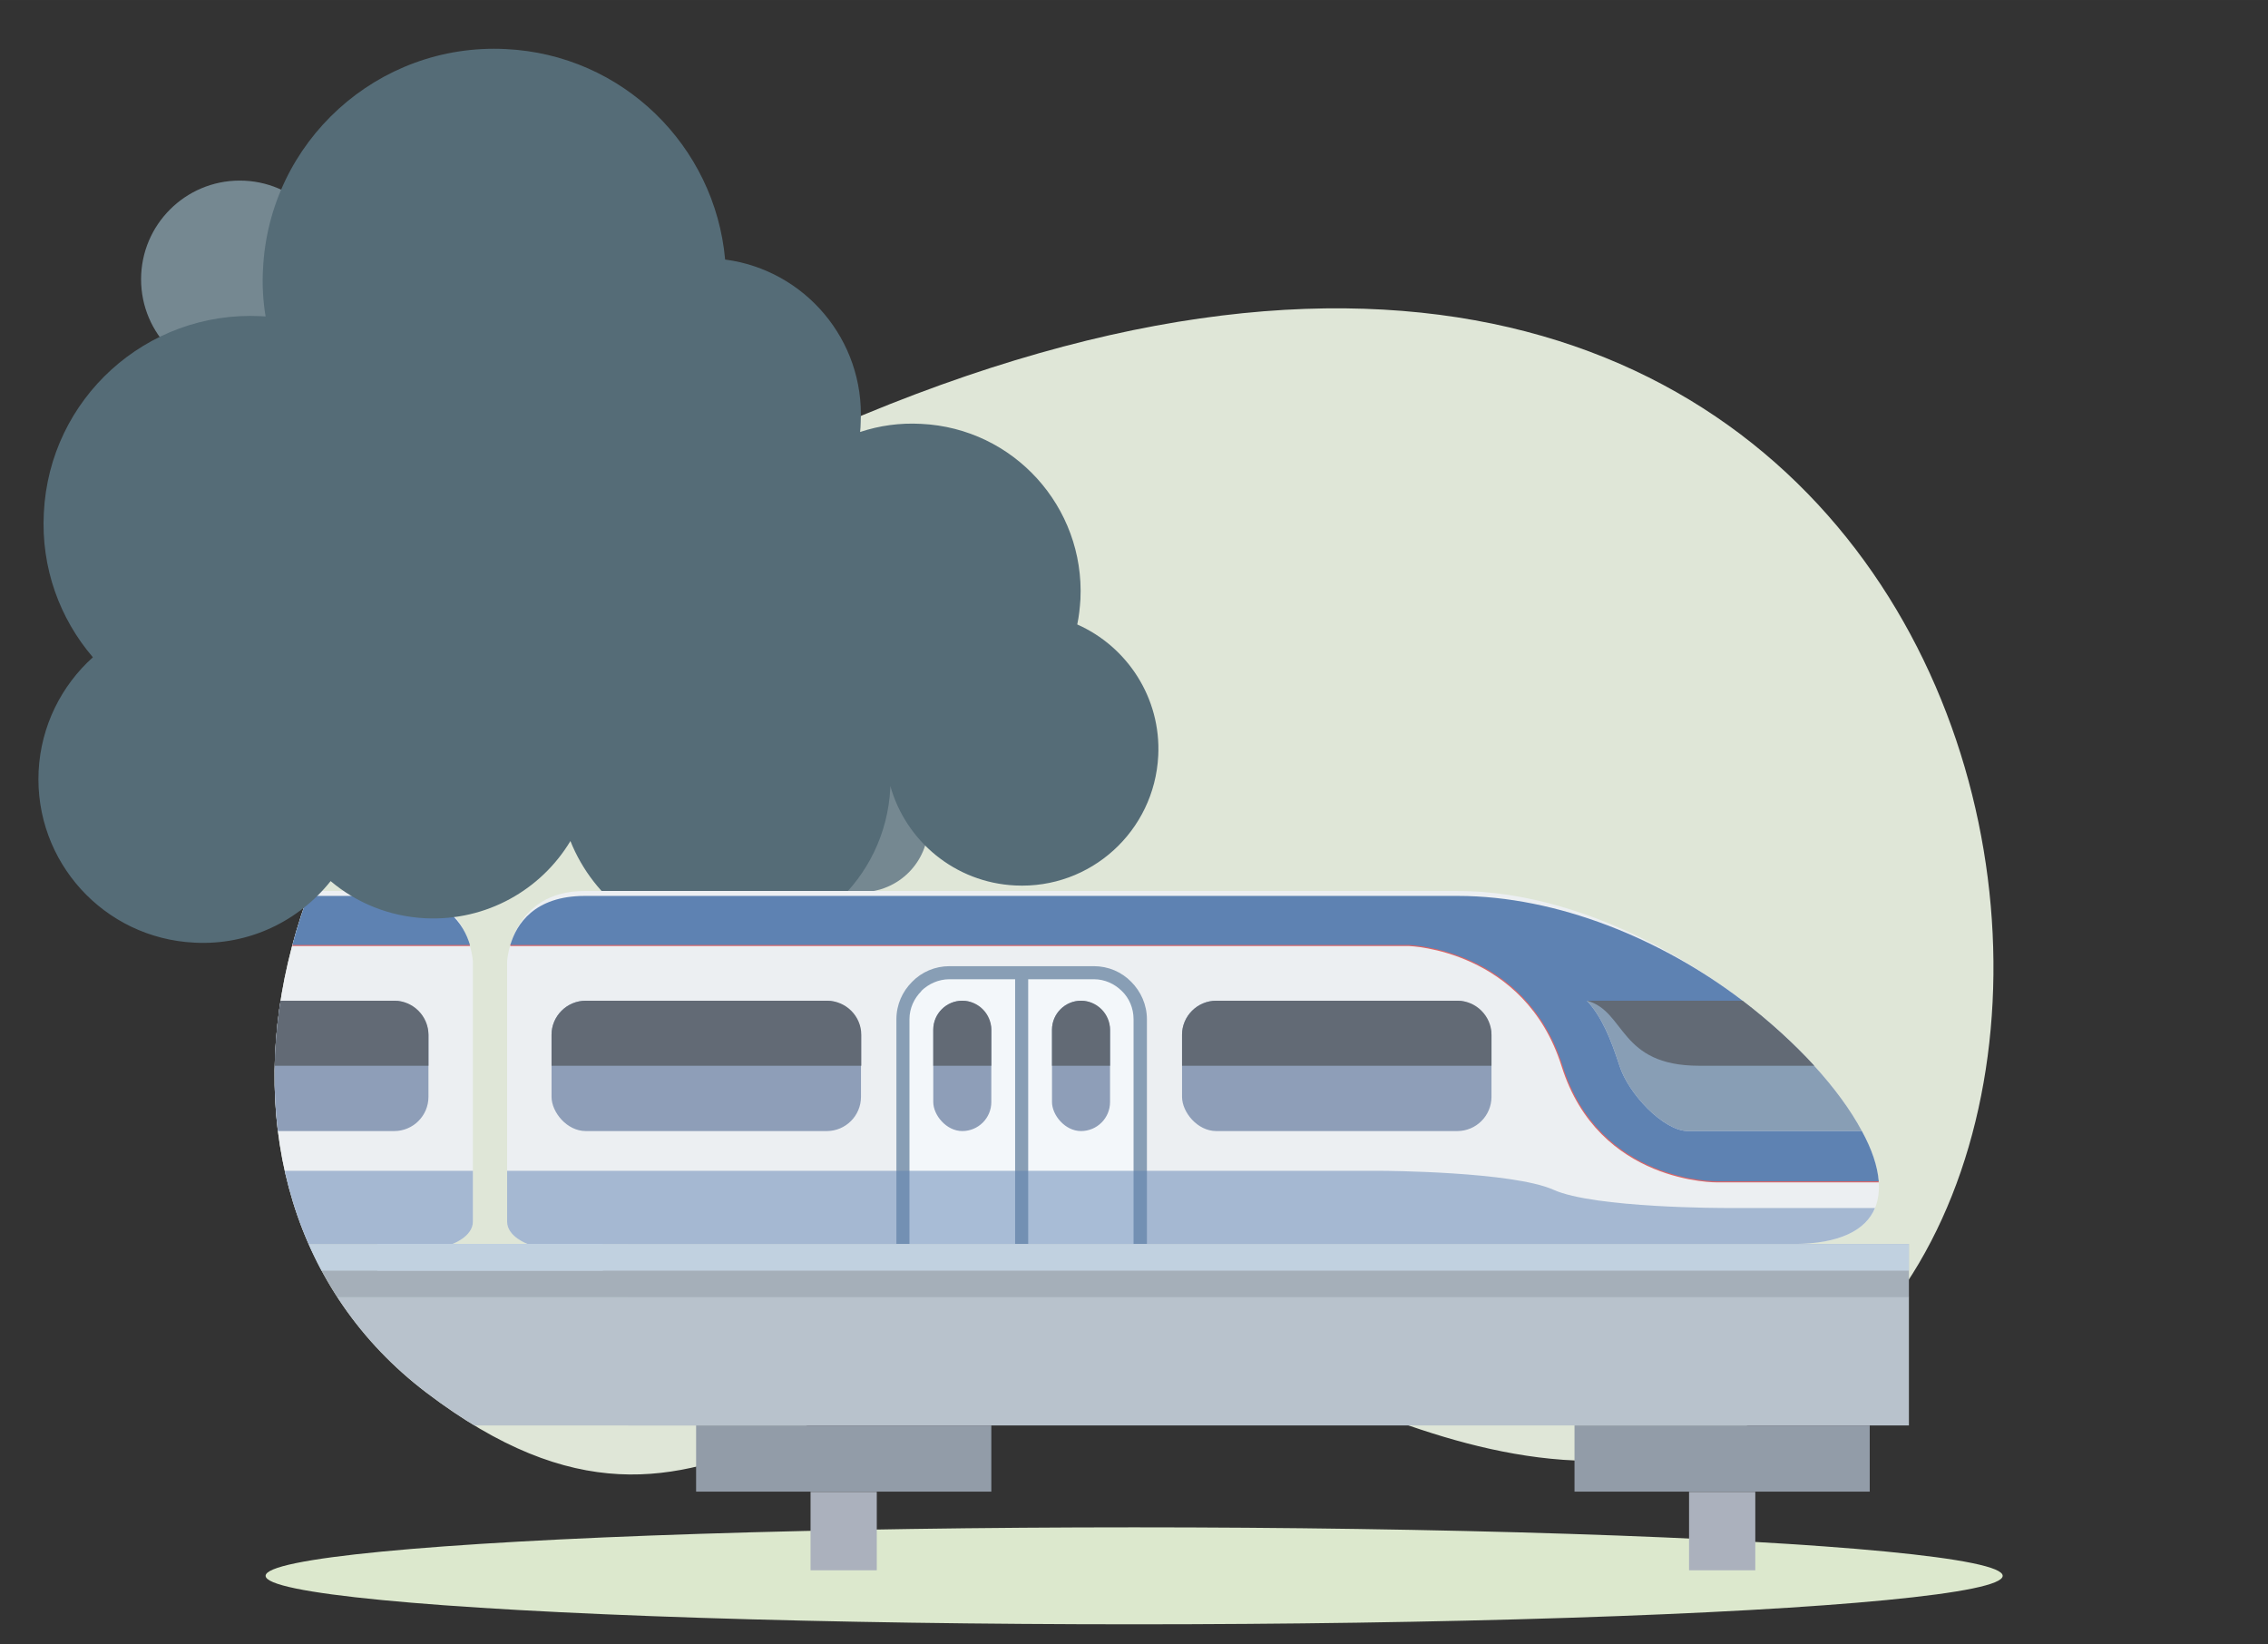 <?xml version="1.0" encoding="UTF-8"?>
<!DOCTYPE svg PUBLIC "-//W3C//DTD SVG 1.1//EN" "http://www.w3.org/Graphics/SVG/1.1/DTD/svg11.dtd">
<!-- Creator: CorelDRAW X6 -->
<svg xmlns="http://www.w3.org/2000/svg" xml:space="preserve" width="78.132mm" height="56.642mm" version="1.1" style="shape-rendering:geometricPrecision; text-rendering:geometricPrecision; image-rendering:optimizeQuality; fill-rule:evenodd; clip-rule:evenodd"
viewBox="0 0 7813 5664"
 xmlns:xlink="http://www.w3.org/1999/xlink">
 <rect x="0" y="0" width="7813" height="5664" fill="#333333" stroke="none"/>
 <defs>
  <style type="text/css">
   <![CDATA[
    .str0 {stroke:#D96669;stroke-width:7.62}
    .fil6 {fill:none}
    .fil17 {fill:#556C77}
    .fil14 {fill:#5E82B2}
    .fil8 {fill:#626A75}
    .fil16 {fill:#758891}
    .fil9 {fill:#889EB5}
    .fil7 {fill:#8E9EB8}
    .fil12 {fill:#929CA8}
    .fil10 {fill:#A5AFB9}
    .fil13 {fill:#ABB1BD}
    .fil11 {fill:#B8C2CC}
    .fil15 {fill:#C1D1E0}
    .fil0 {fill:#DCE8CD}
    .fil1 {fill:#DFE6D7}
    .fil2 {fill:#ECEFF2}
    .fil3 {fill:#F3F7FA}
    .fil4 {fill:#889EB5;fill-rule:nonzero}
    .fil5 {fill:#5E82B2;fill-opacity:0.502}
   ]]>
  </style>
    <clipPath id="id0">
     <path d="M1469 4797c-917,-697 -604,-2253 747,-3000 4236,-2341 5420,1546 4193,2822 -881,917 -1938,27 -2395,-14 -1156,-103 -1530,963 -2545,192z"/>
    </clipPath>
      <clipPath id="id1">
       <path d="M1487 4285l71 0c0,0 71,-25 71,-77 0,-51 0,-897 0,-897 0,0 -14,-242 -267,-242l-294 0c-159,420 -164,854 -5,1216l424 0z"/>
      </clipPath>
      <clipPath id="id2">
       <path d="M1469 4797c-917,-697 -604,-2253 747,-3000 4236,-2341 5420,1546 4193,2822 -881,917 -1938,27 -2395,-14 -1156,-103 -1530,963 -2545,192z"/>
      </clipPath>
     <clipPath id="id3">
      <path d="M1890 4285l-72 0c0,0 -71,-25 -71,-77 0,-51 0,-897 0,-897 0,0 14,-242 268,-242 253,0 3006,0 3006,0 929,-1 1976,1216 1155,1216 -574,0 -4286,0 -4286,0z"/>
     </clipPath>
 </defs>
 <g id="Layer_x0020_1">
  <g id="_803907600">
   <ellipse class="fil0" cx="3907" cy="5428" rx="2992" ry="167"/>
   <path class="fil1" d="M1469 4797c-917,-697 -604,-2253 747,-3000 4236,-2341 5420,1546 4193,2822 -881,917 -1938,27 -2395,-14 -1156,-103 -1530,963 -2545,192z"/>
   <g style="clip-path:url(#id0)">
    <g>
     <g>
      <path id="1" class="fil2" d="M1487 4285l71 0c0,0 71,-25 71,-77 0,-51 0,-897 0,-897 0,0 -14,-242 -267,-242 -253,0 -3006,0 -3006,0 -929,-1 -1976,1216 -1155,1216 574,0 4286,0 4286,0z"/>
     </g>
     <g style="clip-path:url(#id1)">
      <g>
       <path id="2" class="fil3" d="M106 3350l-497 0c-88,0 -161,73 -161,161l0 774 818 0 0 -774c0,-88 -72,-161 -160,-161z"/>
       <path class="fil4" d="M106 3328l-497 0c-50,0 -96,20 -129,54l0 0c-34,33 -54,79 -54,129l0 887 0 23 22 0 818 0 23 0 0 -23 0 -887c0,-51 -21,-96 -54,-129l0 0c-33,-34 -79,-54 -129,-54zm-271 45l0 960 45 0 0 -960 226 0c38,0 72,16 97,40l0 1c25,25 40,59 40,97l0 864 -772 0 0 -864c0,-38 16,-73 41,-97l0 0c25,-25 59,-41 97,-41l226 0z"/>
       <path class="fil5" d="M-1974 4098c142,-63 587,-65 587,-65l835 0 409 0 409 0 1363 0 0 175c0,52 -71,77 -71,77l-71 0 -1221 0 -409 0 -409 0 -2247 0c-163,0 -252,-48 -284,-124l514 0c0,0 454,1 595,-63z"/>
       <path class="fil6 str0" d="M1619 3255l-3097 0c0,0 -401,12 -528,416 -127,405 -535,398 -535,398l-554 0"/>
      </g>
     </g>
     <g style="clip-path:url(#id2)">
      <path class="fil6" d="M1487 4285l71 0c0,0 71,-25 71,-77 0,-51 0,-897 0,-897 0,0 -14,-242 -267,-242 -253,0 -3006,0 -3006,0 -929,-1 -1976,1216 -1155,1216 574,0 4286,0 4286,0z"/>
      <rect class="fil7" x="410" y="3447" width="1066" height="449" rx="118" ry="118"/>
      <path class="fil8" d="M1359 3447l-831 0c-65,0 -118,53 -118,117l0 107 1066 0 0 -107c0,-64 -53,-117 -117,-117z"/>
      <rect class="fil7" x="-1762" y="3447" width="1066" height="449" rx="118" ry="118"/>
      <path class="fil8" d="M-813 3447l-831 0c-65,0 -118,53 -118,117l0 107 1067 0 0 -107c0,-64 -53,-117 -118,-117z"/>
      <rect class="fil7" x="-38" y="3447" width="200" height="449" rx="100" ry="100"/>
      <path class="fil8" d="M62 3447l0 0c-55,0 -100,45 -100,100l0 124 200 0 0 -124c0,-55 -45,-100 -100,-100z"/>
      <rect class="fil7" x="-447" y="3447" width="200" height="449" rx="100" ry="100"/>
      <path class="fil8" d="M-347 3447l0 0c55,0 100,45 100,100l0 124 -200 0 0 -124c0,-55 45,-100 100,-100z"/>
      <path class="fil9" d="M-2202 3671c-30,96 -153,225 -236,225l-600 0c77,-144 225,-306 412,-449l536 0c-51,56 -82,129 -112,224z"/>
      <path class="fil8" d="M-2873 3671c70,-76 153,-153 247,-224l536 0c-134,36 -109,224 -386,224l-397 0z"/>
      <rect class="fil10" x="-3199" y="4285" width="5977" height="184"/>
      <rect class="fil11" x="-3199" y="4468" width="5977" height="442"/>
      <rect class="fil12" x="-38" y="4910" width="1017" height="228"/>
      <rect class="fil13" transform="matrix(-7.13889E-014 0.716 2.695 1.89576E-014 356.226 5138.72)" width="377.292" height="84.67"/>
      <rect class="fil12" x="-3065" y="4910" width="1017" height="228"/>
      <rect class="fil13" transform="matrix(-7.13889E-014 0.716 2.695 1.89576E-014 -2670.13 5138.72)" width="377.292" height="84.67"/>
      <path class="fil14" d="M1619 3255l-3097 0c0,0 -401,12 -528,416 -127,405 -535,398 -535,398l-554 0c4,-52 24,-111 57,-173l600 0c83,0 206,-129 236,-225 30,-95 61,-168 112,-224l-536 0c276,-211 637,-361 982,-361l3006 0c174,0 236,98 257,169z"/>
      <rect class="fil15" x="-3199" y="4285" width="5275.75" height="91.809"/>
     </g>
    </g>
   </g>
   <path class="fil6" d="M1469 4797c-917,-697 -604,-2253 747,-3000 4236,-2341 5420,1546 4193,2822 -881,917 -1938,27 -2395,-14 -1156,-103 -1530,963 -2545,192z"/>
   <g>
    <circle class="fil16" cx="2967" cy="2842" r="231"/>
    <circle class="fil16" cx="826" cy="962" r="340"/>
   </g>
   <path class="fil17" d="M1139 3035c-109,137 -281,222 -469,212 -312,-15 -552,-279 -537,-591 8,-156 79,-295 187,-392 -114,-133 -179,-308 -169,-497 19,-394 353,-697 747,-678l17 1c-9,-53 -12,-108 -9,-163 21,-440 396,-780 836,-758 403,19 721,334 756,725 275,36 481,278 467,560 0,12 -1,23 -2,34 66,-22 137,-32 210,-28 319,15 564,286 549,604 -2,30 -5,59 -11,87 172,76 289,253 279,452 -13,260 -233,460 -493,447 -207,-10 -377,-153 -430,-343l0 8c-16,315 -283,558 -598,542 -231,-11 -423,-158 -504,-360 -101,168 -289,276 -499,266 -125,-6 -238,-53 -327,-128z"/>
   <g>
    <path class="fil2" d="M1890 4285l-72 0c0,0 -71,-25 -71,-77 0,-51 0,-897 0,-897 0,0 14,-242 268,-242 253,0 3006,0 3006,0 929,-1 1976,1216 1155,1216 -574,0 -4286,0 -4286,0z"/>
    <g style="clip-path:url(#id3)">
     <g>
      <path id="1" class="fil3" d="M3271 3350l497 0c88,0 160,73 160,161l0 774 -817 0 0 -774c0,-88 72,-161 160,-161z"/>
      <path class="fil4" d="M3271 3328l497 0c50,0 96,20 129,54l0 0c33,33 54,79 54,129l0 887 0 23 -23 0 -817 0 -23 0 0 -23 0 -887c0,-51 21,-96 54,-129l0 0c33,-34 79,-54 129,-54zm271 45l0 960 -45 0 0 -960 -226 0c-38,0 -72,16 -97,40l0 1c-25,25 -41,59 -41,97l0 864 772 0 0 -864c0,-38 -15,-73 -40,-97l0 0c-25,-25 -59,-41 -97,-41l-226 0z"/>
      <path class="fil5" d="M5351 4098c-142,-63 -588,-65 -588,-65l-835 0 -409 0 -408 0 -1364 0 0 175c0,52 71,77 71,77l72 0 1221 0 408 0 409 0 2248 0c162,0 252,-48 283,-124l-513 0c0,0 -454,1 -595,-63z"/>
      <path class="fil6 str0" d="M1758 3255l3097 0c0,0 400,12 528,416 127,405 534,398 534,398l555 0"/>
     </g>
    </g>
    <path class="fil6" d="M1890 4285l-72 0c0,0 -71,-25 -71,-77 0,-51 0,-897 0,-897 0,0 14,-242 268,-242 253,0 3006,0 3006,0 929,-1 1976,1216 1155,1216 -574,0 -4286,0 -4286,0z"/>
    <rect class="fil7" x="1900" y="3447" width="1066" height="449" rx="118" ry="118"/>
    <path class="fil8" d="M2018 3447l831 0c65,0 118,53 118,117l0 107 -1067 0 0 -107c0,-64 53,-117 118,-117z"/>
    <rect class="fil7" x="4072" y="3447" width="1066" height="449" rx="118" ry="118"/>
    <path class="fil8" d="M4190 3447l831 0c64,0 117,53 117,117l0 107 -1066 0 0 -107c0,-64 53,-117 118,-117z"/>
    <rect class="fil7" x="3215" y="3447" width="200" height="449" rx="100" ry="100"/>
    <path class="fil8" d="M3315 3447l0 0c55,0 100,45 100,100l0 124 -200 0 0 -124c0,-55 45,-100 100,-100z"/>
    <rect class="fil7" x="3624" y="3447" width="200" height="449" rx="100" ry="100"/>
    <path class="fil8" d="M3724 3447l0 0c-55,0 -100,45 -100,100l0 124 200 0 0 -124c0,-55 -45,-100 -100,-100z"/>
    <path class="fil9" d="M5579 3671c30,96 152,225 236,225l599 0c-77,-144 -224,-306 -411,-449l-536 0c51,56 81,129 112,224z"/>
    <path class="fil8" d="M6250 3671c-70,-76 -154,-153 -247,-224l-536 0c134,36 109,224 386,224l397 0z"/>
    <rect class="fil10" x="2164" y="4285" width="4412" height="184"/>
    <rect class="fil11" x="2164" y="4468" width="4412" height="442"/>
    <rect class="fil12" x="2398" y="4910" width="1017" height="228"/>
    <rect class="fil13" transform="matrix(7.13889E-014 0.716 -2.695 1.89576E-014 3020.43 5138.72)" width="377.292" height="84.67"/>
    <rect class="fil12" x="5424" y="4910" width="1017" height="228"/>
    <rect class="fil13" transform="matrix(7.13889E-014 0.716 -2.695 1.89576E-014 6046.78 5138.72)" width="377.292" height="84.67"/>
    <path class="fil14" d="M1758 3255l3097 0c0,0 400,12 528,416 127,405 534,398 534,398l555 0c-4,-52 -24,-111 -58,-173l-599 0c-84,0 -206,-129 -236,-225 -31,-95 -61,-168 -112,-224l536 0c-276,-211 -637,-361 -982,-361l-3006 0c-175,0 -236,98 -257,169z"/>
    <rect class="fil15" x="1300" y="4285" width="5275.75" height="91.809"/>
   </g>
   <rect class="fil6" width="7813" height="5664"/>
  </g>
 </g>
</svg>
